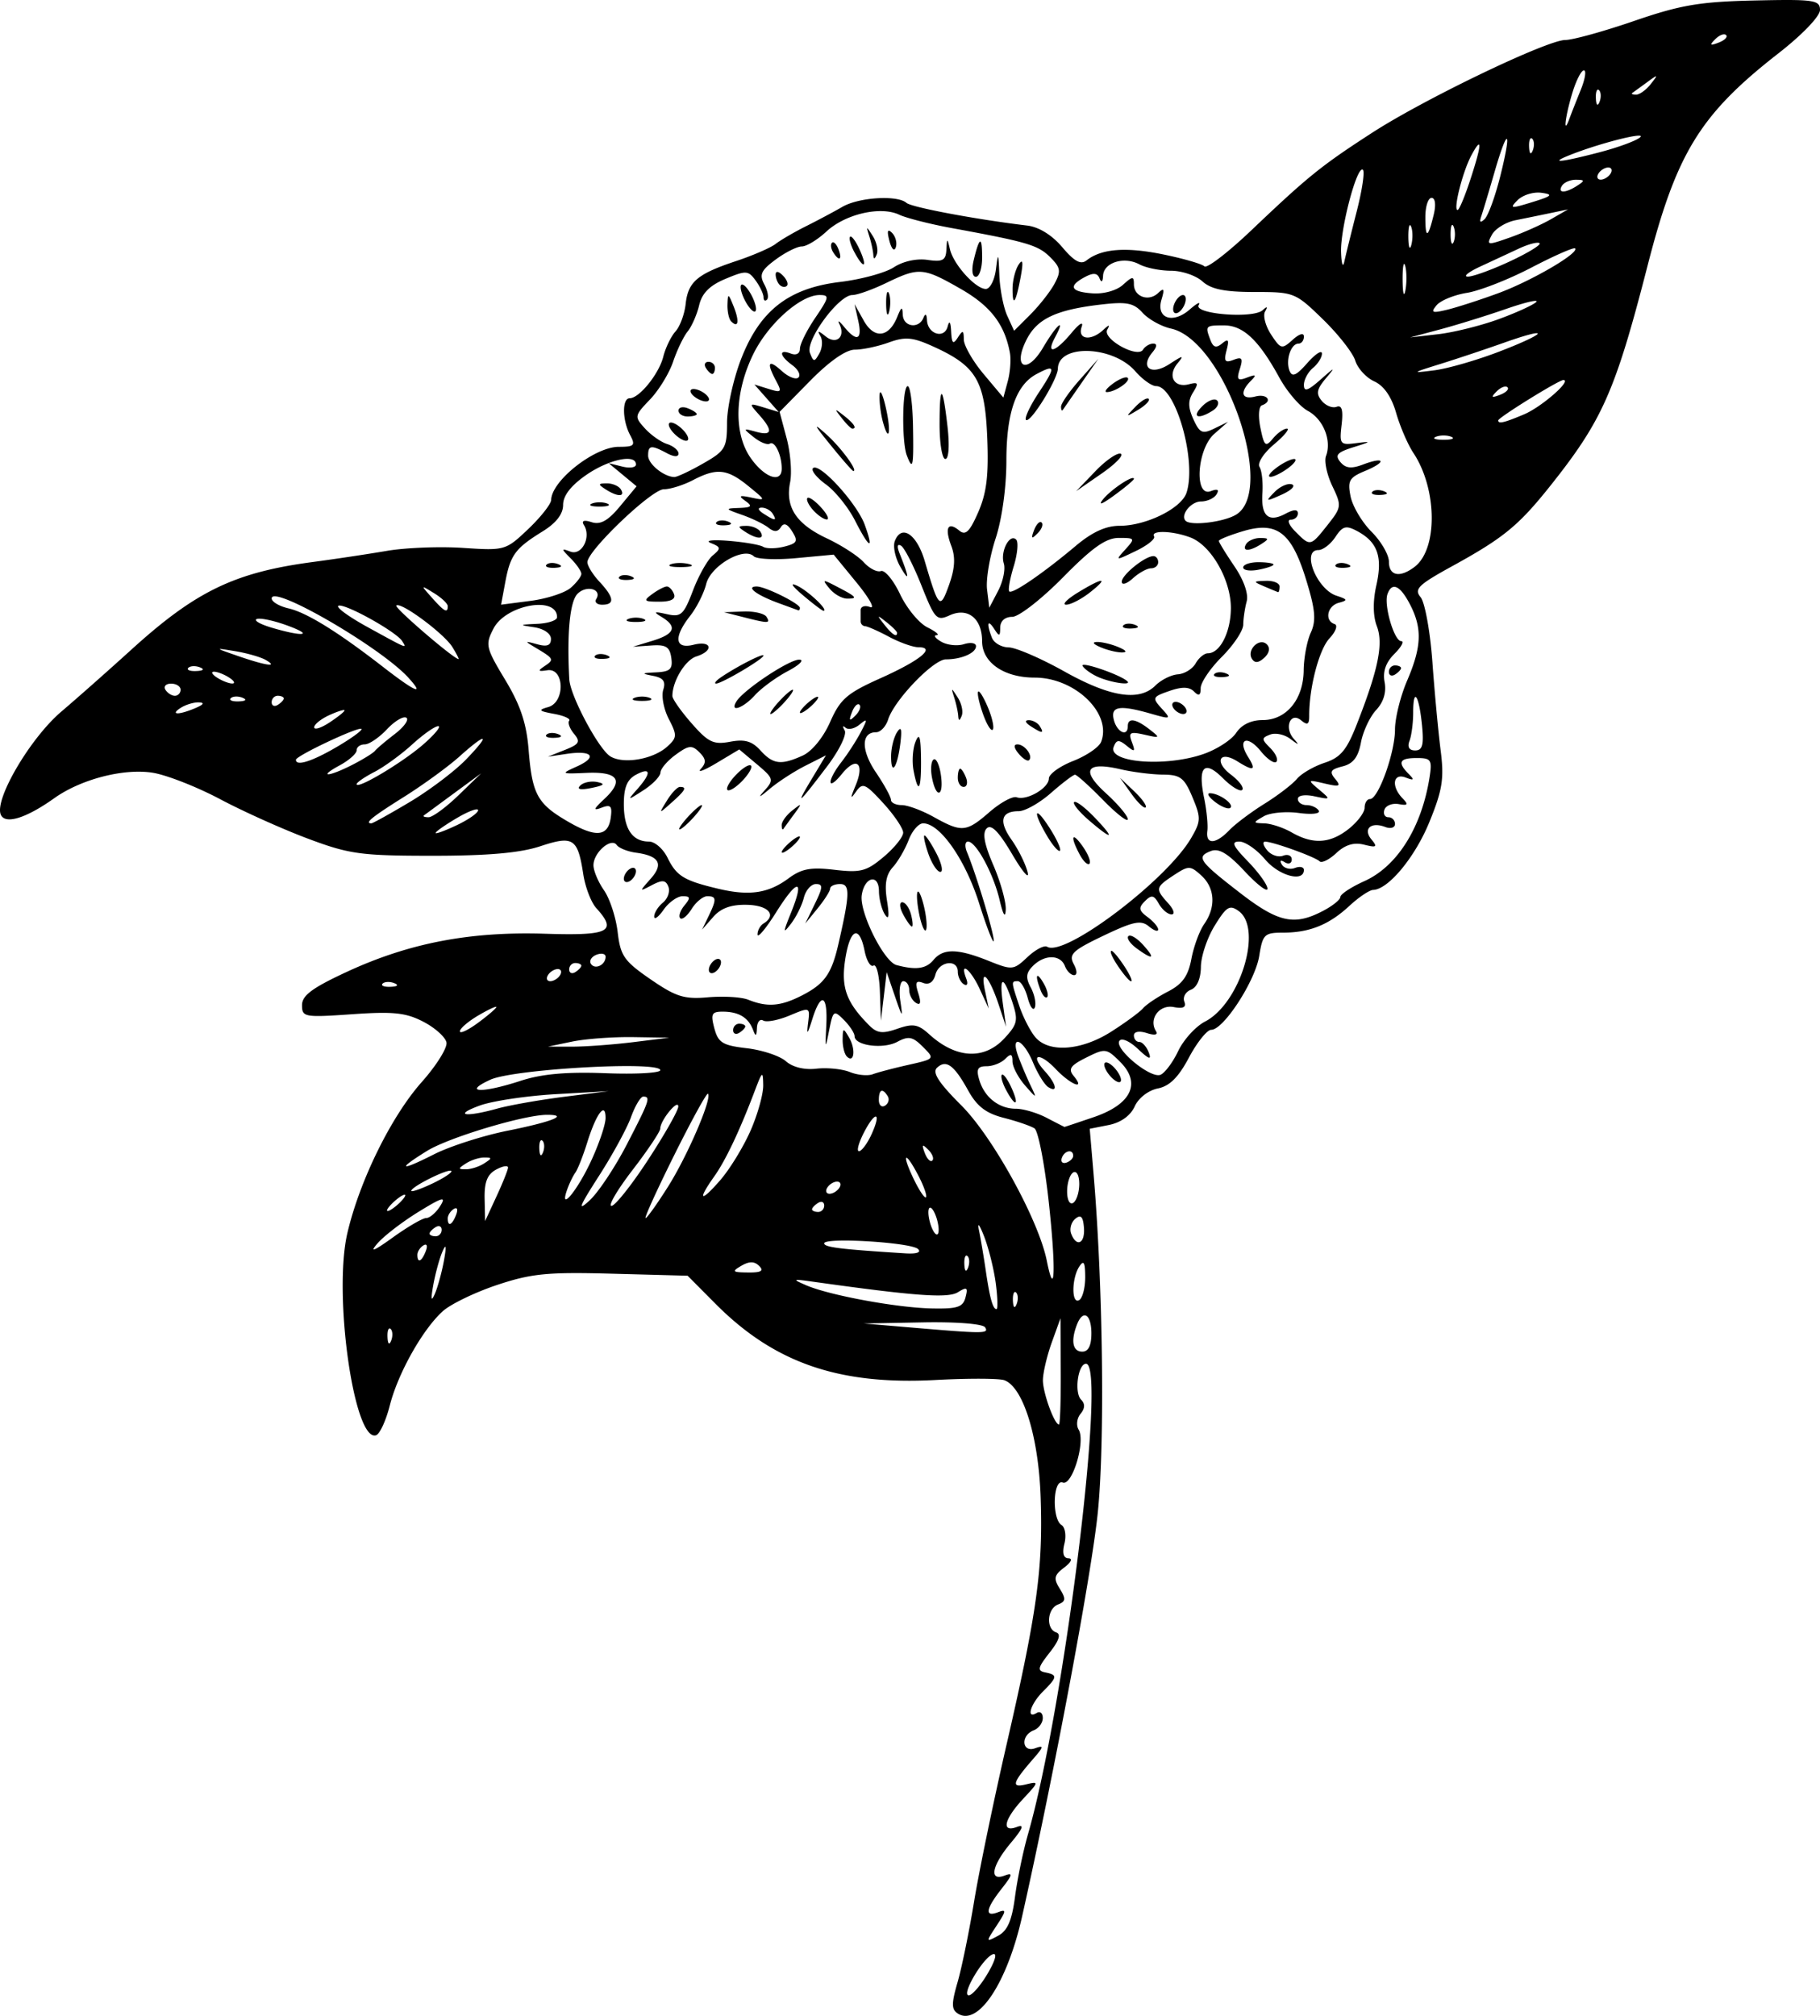 <svg xmlns="http://www.w3.org/2000/svg" viewBox="0 0 451.27 499.8" version="1.0"><path d="M237.56 499.26c-1.66-1.03-1.69-2.4-.13-7.8 1.04-3.6 2.89-12.64 4.11-20.09 1.22-7.46 4.87-25.07 8.11-39.15 7.51-32.68 8.98-43.34 8.38-60.97-.51-14.99-4.29-27.25-8.97-29.04-1.24-.48-8.93-.51-17.08-.07-24 1.3-40.01-4.24-54.59-18.91l-6.9-6.94-18.67-.5c-16.08-.44-20.04-.05-28.6 2.8-5.47 1.83-11.53 4.76-13.47 6.53-5.01 4.56-11.081 15.38-13.106 23.36-.95 3.74-2.479 7.06-3.398 7.36-5.451 1.82-10.664-34.94-7.111-50.14 3.041-13.01 10.893-28.95 18.445-37.44 3.61-4.07 6.37-8.47 6.12-9.79-.24-1.32-2.81-3.63-5.71-5.14-4.34-2.26-7.442-2.59-17.683-1.87-11.838.82-12.421.72-12.421-2.25 0-2.41 2.548-4.3 11.243-8.32 15.361-7.09 30.371-9.97 48.941-9.39 16.02.51 18.07-.51 12.77-6.36-1.28-1.42-2.73-5.2-3.22-8.4-1.37-8.92-2.48-9.64-10.69-6.92-4.98 1.65-12.95 2.35-26.67 2.35-17.763 0-20.624-.39-30.869-4.23-6.21-2.32-16.034-6.73-21.83-9.81-5.796-3.07-13.331-6.02-16.743-6.55-7.181-1.13-17.763 1.62-24.354 6.31-7.08 5.04-12.3 6.62-13.298 4.02-1.494-3.9 7.375-18.94 15.003-25.45 4.005-3.41 11.813-10.32 17.352-15.35 15.971-14.51 25.588-19.17 44.887-21.75 5.652-.75 14.001-2.01 18.556-2.79 4.556-.78 13.026-1.11 18.816-.73 10.41.69 10.61.63 16.19-4.67 3.1-2.95 5.67-6.21 5.69-7.23.12-4.79 10.79-13.16 16.77-13.16 3.85 0 4.18-.34 2.81-2.91-1.96-3.66-2.03-9.13-.11-9.13 2.38 0 7.26-6.041 8.33-10.311.55-2.195 1.91-5.008 3.02-6.25 1.12-1.242 2.25-4.291 2.52-6.775.6-5.543 2.86-7.471 12.53-10.684 4.14-1.375 8.55-3.287 9.79-4.248s4.63-2.935 7.53-4.385 6.96-3.615 9.03-4.811c4.11-2.375 13.61-2.957 15.88-.975 1.27 1.104 17.14 4.083 29.94 5.622 2.89.348 6.14 2.354 8.69 5.365 3 3.543 4.59 4.405 6.02 3.272 3.68-2.9 9.7-3.378 18.91-1.5 5.06 1.034 9.71 2.374 10.31 2.977.6.604 5.91-3.478 11.78-9.07 13.95-13.272 17.23-15.911 29.82-24.058 12.99-8.402 43.38-22.996 47.9-22.996 1.82 0 9.5-2.123 17.05-4.718C416.73 1.225 421.47.421 435.09.12c14.71-.327 16.18-.113 16.18 2.35 0 1.562-4.35 6.104-10.27 10.723-19.41 15.131-25.3 24.672-32.48 52.66-8.02 31.214-11.2 38.388-24.24 54.748-7.79 9.75-11.51 12.8-24.28 19.81-8.35 4.59-9.43 5.65-7.76 7.65 1.06 1.28 2.37 8.49 2.92 16.02.54 7.54 1.47 17.43 2.05 21.98.89 6.96.45 9.79-2.76 17.66-3.57 8.79-10.21 16.81-13.99 16.92-.91.03-3.54 1.79-5.85 3.93-5.09 4.72-9.9 6.66-16.48 6.66-4.61 0-5.05.43-5.9 5.76-1 6.24-8.85 18.33-11.9 18.33-1.03 0-3.51 3.09-5.52 6.86-2.61 4.92-4.8 7.1-7.73 7.68-2.35.48-4.79 2.36-5.74 4.47-1.05 2.29-3.42 3.99-6.4 4.59l-4.74.94.96 11.29c2.33 27.58 2.81 66.46 1.04 83.86-1.56 15.33-10.8 64.65-18.78 100.19-3.67 16.34-10.81 27.18-15.86 24.06zm7.33-9.96c1.9-3.22 2.42-5.15 1.3-4.78-2.45.82-7.95 10.18-5.98 10.18.82 0 2.93-2.43 4.68-5.4zm6.78-19.01c.57-4.38 2.02-11.35 3.21-15.49 9.04-31.43 19.57-116.68 14.4-116.68-1.99 0-2.97 7.15-1.22 8.9 1.02 1.02.97 2.17-.14 3.51-.91 1.1-1.12 2.86-.47 3.92 1.77 2.86-1.58 14.02-3.94 13.12-2.43-.94-2.72 9.03-.31 10.53.9.55 1.22 2.62.73 4.6-.6 2.37-.25 3.62 1 3.65 1.1.03.65 1.01-1.06 2.29-2.52 1.91-2.69 2.71-1.09 5.26 1.55 2.49 1.48 3.16-.42 3.89-2.73 1.05-3.07 6.07-.46 6.94 1.23.41.69 2.04-1.65 5.01-2.94 3.73-3.11 4.49-1.08 4.9 3.1.63 3.03 1.15-.61 4.78-3.09 3.1-4.19 6.93-1.5 5.27.83-.51 1.5.06 1.5 1.26s-1.01 2.57-2.25 3.05c-3.31 1.27-2.94 5.63.37 4.44 2.22-.8 2.14-.38-.53 2.68-5.15 5.91-5.5 7.21-1.73 6.28 3.24-.79 3.21-.63-.75 3.61-4.73 5.08-5.46 8.45-1.5 6.94 1.88-.72 1.45.4-1.51 3.93-4.75 5.66-5.51 9.65-1.54 8.12 2.1-.8 1.96-.19-.76 3.27-3.96 5.03-4.28 7.12-.9 5.83 2.12-.82 2.07-.37-.32 3.28-2.75 4.19-2.74 4.21.36 2.54 2.31-1.23 3.41-3.78 4.17-9.63zm11.34-130.28l-.06-13.18-2.17 6.02c-1.19 3.32-2.18 7.52-2.19 9.34-.02 3.1 2.84 10.99 3.98 10.99.28 0 .48-5.93.44-13.17zm7.6-9.41c0-4.83-2.1-6.07-3.6-2.14-1.55 4.04-1.02 6.65 1.34 6.65 1.51 0 2.26-1.5 2.26-4.51zm-173.74-1.1c-.5-.5-.856.39-.79 1.97.072 1.76.429 2.11.909.91.435-1.08.382-2.38-.119-2.88zm147.39-.41c-.54-.87-7.11-1.39-15.52-1.23l-14.59.27 11.29.96c18.65 1.59 19.8 1.59 18.82 0zm-4.86-7.44c.65-2.46.36-2.66-1.88-1.27-2.47 1.55-10.65.95-36.17-2.64-4.85-.68-4.97-.61-1.5.9 5.67 2.47 22.35 5.56 31.06 5.76 6.47.14 7.86-.3 8.49-2.75zm7.5-3.48c-.46-3.51-1.77-8.76-2.9-11.66-1.16-2.96-1.71-3.62-1.27-1.51.43 2.07 1.17 6.48 1.66 9.79 1.02 7.03 1.78 9.78 2.69 9.78.36 0 .28-2.88-.18-6.4zm5.05 2.29c-.5-.5-.86.39-.8 1.98.08 1.75.43 2.11.91.91.44-1.09.39-2.39-.11-2.89zm-141.87-7.93c.65-3.62.54-4.33-.36-2.26-.73 1.66-1.75 5.38-2.28 8.28-.65 3.62-.54 4.33.37 2.26.72-1.66 1.74-5.38 2.27-8.28zm159 4.05c-.02-3.66-.37-4.26-1.48-2.55-1.93 2.99-1.93 9.48 0 8.29.83-.52 1.49-3.1 1.48-5.74zm-9.01-18.31c-1.03-9.57-2.64-17.9-3.57-18.51-.94-.61-4.36-1.78-7.61-2.61-4.42-1.13-6.64-2.84-8.83-6.78-3.5-6.33-5.46-7.76-7.73-5.64-1.24 1.16.41 3.71 6.07 9.37 7.8 7.81 19.14 28.42 21.15 38.46s2.3 2.15.52-14.29zm-71.82 15.61c-1.19-1.19-2.45-1.21-4.44-.05-2.44 1.42-2.23 1.62 1.66 1.66 3.24.04 3.99-.4 2.78-1.61zm51.65-2.45c-.5-.5-.86.39-.79 1.98.07 1.75.43 2.11.91.91.43-1.09.38-2.39-.12-2.89zm-134.33-1.24c.52-1.34.26-1.94-.59-1.41-.82.5-1.49 1.55-1.49 2.33 0 2.17 1.08 1.69 2.08-.92zm.11-8.2c.88 0 2.45-1.35 3.48-3 1.54-2.46.56-2.2-5.4 1.47-3.998 2.46-8.575 5.98-10.168 7.82-2.049 2.37-.938 1.94 3.797-1.47 3.681-2.65 7.411-4.82 8.291-4.82zm121.94 7.68c-1.74-1.65-23.26-2.95-23.26-1.41 0 .98 4.01 1.47 20.25 2.49 2.68.16 3.88-.26 3.01-1.08zm41.14-5.34c-.22-2.72-.78-3.28-2.15-2.15-1.01.85-1.47 2.5-1.02 3.68 1.34 3.5 3.5 2.45 3.17-1.53zm-159.25.58c0-.87-.67-1.17-1.5-.66s-1.51 1.23-1.51 1.59c0 .37.68.67 1.51.67s1.5-.72 1.5-1.6zm122.71-2.92c-.57-1.78-1.37-2.9-1.78-2.49-.42.42-.29 2.21.27 4 .57 1.78 1.37 2.9 1.78 2.48.42-.41.29-2.21-.27-3.99zm-119.12-.83c.51-1.34.26-1.94-.59-1.42-.82.51-1.49 1.56-1.49 2.34 0 2.16 1.08 1.69 2.08-.92zm12.86-11.64c.06-.65-1.24-.46-2.9.43-2.22 1.18-2.98 3.08-2.9 7.2l.12 5.59 2.78-6.02c1.54-3.31 2.84-6.55 2.9-7.2zm39.75 4.57c4.83-7.69 10.91-21.86 9.83-22.92-.29-.29-4.04 6.53-8.33 15.15s-7.5 15.67-7.13 15.67c.36 0 2.9-3.56 5.63-7.9zm-65.23 2.26c0-.41-1.016.09-2.258 1.12s-2.258 2.22-2.258 2.63 1.016-.09 2.258-1.12 2.258-2.21 2.258-2.63zm54.94-12.6c5.62-10.86 5.97-11.87 4.08-11.87-.66 0-2.03 2.29-3.04 5.08-1.01 2.8-4.61 9.4-8.01 14.68-4.88 7.6-5.35 8.84-2.24 5.96 2.16-2 6.3-8.23 9.21-13.85zm48.94 15.14c0-.88-.67-1.18-1.5-.66-.83.51-1.51 1.23-1.51 1.59 0 .37.68.66 1.51.66s1.5-.71 1.5-1.59zm-43.63-11.4c4.13-6.31 7.48-12.24 7.45-13.17-.05-1.94-4.47 3.48-4.47 5.49 0 .73-3.08 5.34-6.86 10.25-3.77 4.91-6.13 8.92-5.24 8.92s5-5.17 9.12-11.49zm106.87 6.04c0-2.12-.66-3.36-1.51-2.83-.83.51-1.5 2.62-1.5 4.69 0 2.13.65 3.36 1.5 2.84.83-.52 1.51-2.63 1.51-4.7zm-121.06-5.65c1.98-4.25 3.6-9.04 3.61-10.66.02-4.22-2.29-1.19-4.52 5.95-1.03 3.31-2.36 6.7-2.96 7.53-.59.83-1.51 2.72-2.04 4.22-2.07 5.78 2.44.42 5.91-7.04zm39.55-7.54c1.77-4.03 3.19-9.12 3.15-11.29-.06-3.63-.22-3.53-2.06 1.32-3.78 9.98-7.26 17.33-10.09 21.31-4.26 6.01-3.41 6.56 1.47.95 2.37-2.72 5.75-8.25 7.53-12.29zm41.68 11.25c-3.31-6.39-4.38-5.9-1.28.6 1.38 2.88 2.77 4.98 3.1 4.65.32-.32-.49-2.69-1.82-5.25zm-115.88-1.27c-.69-.69-9.9 3.88-9.9 4.91 0 .38 2.36-.44 5.25-1.81 2.88-1.38 4.98-2.78 4.65-3.1zm96.24 4.14c.51-.83.25-1.5-.58-1.5s-1.92.67-2.43 1.5c-.52.83-.26 1.51.57 1.51s1.93-.68 2.44-1.51zm-82.29-14.12c11.1-2.23 15.36-3.94 9.79-3.94-5.68 0-24.35 5.61-29.74 8.94-7.608 4.7-6.724 5.13 1.74.84 3.93-1.99 12.13-4.62 18.21-5.84zm-5.79 8.1c2.01-1.3 2.01-1.46 0-1.46-1.24 0-3.27.66-4.51 1.46-2.01 1.3-2.01 1.46 0 1.46 1.24 0 3.27-.66 4.51-1.46zm110.09-3.41c-1.48-1.48-1.65-1.31-.84.84.57 1.49 1.41 2.32 1.87 1.86.47-.47 0-1.68-1.03-2.7zm35.95 1.53c0-1.76-2.19-1.33-2.82.56-.31.93.2 1.44 1.13 1.13s1.69-1.07 1.69-1.69zm-131.58-3.73c-.5-.5-.85.38-.79 1.97.07 1.76.43 2.11.91.91.44-1.09.38-2.38-.12-2.88zm81.51-1.44c2.64-5.7 1.1-6.23-1.8-.62-1.32 2.56-1.88 4.65-1.24 4.65.64-.01 2.01-1.82 3.04-4.03zm55.18-4.42c9.31-3.17 11.83-8.41 6.56-13.68-3.4-3.4-3.71-3.44-8.42-1.09-3.94 1.96-4.54 2.85-3.13 4.55 3.06 3.69-.71 2.23-4.46-1.72-4.05-4.26-6.56-3.74-2.68.56 2.84 3.13 3.34 5.48.85 3.94-.92-.57-2.62-3.32-3.79-6.12-2.5-5.99-5.8-7.12-3.55-1.22.81 2.13 2.18 5.35 3.06 7.16 1.49 3.08 1.4 3.07-1.51-.27-1.7-1.96-3.09-4.63-3.09-5.95 0-1.86-.41-1.99-1.81-.59-.99 1-3.07 1.81-4.62 1.81-2.21 0-2.6.73-1.8 3.39 1.28 4.32 4.88 7.15 9.09 7.15 1.82 0 5.25 1.01 7.62 2.25s4.36 2.25 4.42 2.26c.06 0 3.33-1.09 7.26-2.43zm-21.74-6.73c-.92-1.72-1.4-3.42-1.05-3.77.35-.34 1.4 1.07 2.35 3.14 2.07 4.56 1.06 5.05-1.3.63zm25.66-3.63c-1.06-1.28-1.59-2.67-1.18-3.08.42-.42 1.63.29 2.69 1.57 1.06 1.29 1.6 2.67 1.18 3.09-.41.41-1.62-.3-2.69-1.58zm-151.85 8.25c3.01-.84 10.46-2.15 16.56-2.93l11.09-1.4-13.18.75c-7.24.42-15.71 1.69-18.82 2.83-6.62 2.43-3.59 2.95 4.35.75zm96.84-3.08c-1.29-2.09-2.2-1.7-2.2.94 0 1.29.69 1.92 1.53 1.4.85-.52 1.14-1.57.67-2.34zm-91-3.82c5.22-1.7 11.35-2.25 20.99-1.88 7.49.29 13.61-.05 13.61-.75 0-2.33-36.39-.28-42.15 2.37-7.02 3.23-2.05 3.4 7.55.26zm96.13-3.95c6.57-1.48 6.57-1.49 3.57-4.49-2.52-2.52-3.54-2.71-6.34-1.21-3.5 1.87-10.58.93-10.58-1.41 0-.75-1.18-2.56-2.63-4.01-2.51-2.52-2.69-2.4-3.67 2.53-.96 4.86-1 4.78-.71-1.23.38-7.61-1.33-8.34-3.47-1.51-1.22 3.88-1.43 4.07-1.04.93.49-3.94.48-3.95-4.6-1.83-2.8 1.17-5.74 1.73-6.53 1.24s-1.49.33-1.56 1.83c-.09 2.12-.31 2.23-.97.47-1.16-3.04-3.52-4.47-7.43-4.5-2.82-.02-3.11.54-2.16 4.12.96 3.58 2.04 4.25 8.06 4.95 3.82.45 8.18 1.9 9.68 3.22 1.68 1.48 4.58 2.19 7.55 1.85 2.65-.31 6.37.06 8.28.82 1.9.77 4.48 1.02 5.72.55 1.24-.46 5.21-1.51 8.83-2.32zm-15.26-2.07c-.61-.61-1.08-2.51-1.05-4.24.04-2.89.16-2.93 1.61-.44 1.68 2.89 1.25 6.49-.56 4.68zm-28.2-6.53c0-.88.68-1.6 1.51-1.6.82 0 1.5.3 1.5.67 0 .36-.68 1.08-1.5 1.59-.83.51-1.51.21-1.51-.66zm110.35 5.18c1.35-2.83 4.35-6.12 6.67-7.32 8.7-4.5 14.35-22.99 8.36-27.37-2.26-1.65-3.04-1.17-5.98 3.6-1.86 3.02-3.4 7.62-3.42 10.22-.03 2.93-.98 5.09-2.47 5.66-1.32.51-2.06 1.83-1.64 2.94.54 1.41-.25 1.82-2.64 1.36-3.55-.68-6.25 2.96-4.41 5.94.59.96-.25 1.15-2.25.51-1.9-.6-3.2-.36-3.2.59 0 .89.6 1.61 1.34 1.61s1.79 1.17 2.34 2.6c.75 1.95.08 1.73-2.69-.87-2.09-1.97-4.08-2.82-4.6-1.98-1.23 1.99 7.69 9.36 10.18 8.4 1.08-.42 3.07-3.07 4.41-5.89zm-43.08-3.16c3.25-3.51 3.45-4.45 1.94-9.04-2.23-6.74-3.29-6.5-2.32.53l.78 5.65-1.84-5.53c-2.36-7.06-4.64-9.42-3.4-3.51l.95 4.52-2.26-4.89c-2.25-4.87-5.04-7.02-3.33-2.56.51 1.34.26 1.94-.6 1.42-.81-.51-1.48-1.9-1.48-3.09 0-3.24-4.69-2.62-5.56.73-.49 1.85-1.59 2.59-3.05 2.03-1.79-.68-2.05-.14-1.19 2.56.74 2.34.56 3.1-.58 2.39-.92-.56-1.67-2-1.67-3.2 0-1.19-.66-2.17-1.47-2.17-.8 0-1.14 2.21-.73 4.9.65 4.39.52 4.28-1.33-1.13l-2.06-6.02-.71 6.02-.72 6.02-.25-7.24c-.14-3.98-.85-6.87-1.58-6.42s-1.73-1.21-2.22-3.68c-1.32-6.59-3.65-5.48-4.82 2.29-1.03 6.89.33 10.57 6.02 16.26 1.92 1.92 3.28 2.07 6.97.78 3.87-1.34 5.1-1.12 7.88 1.4 6.64 6.03 13.6 6.4 18.63.98zm-92.11.96l9.03-1.12-9.03-.14c-4.97-.07-11.74.43-15.06 1.11l-6.02 1.25 6.02.01c3.32 0 10.09-.5 15.06-1.11zm118.59-2.61c3.5-2.23 7.05-4.83 7.88-5.79.82-.96 3.62-2.83 6.22-4.17 3.55-1.84 4.97-3.83 5.77-8.06.58-3.09 2.01-7 3.19-8.67 2.95-4.23 2.66-8.96-.75-12.05-2.72-2.46-3.12-2.46-6.78-.06-4.58 3.01-4.66 3.38-1.4 6.98 1.37 1.51 1.74 2.75.83 2.75-.92 0-2.33-1.18-3.15-2.63-1.23-2.18-1.83-2.29-3.46-.65-1.64 1.63-1.52 2.32.65 3.93 1.45 1.07 2.64 2.46 2.64 3.09s-1.05.28-2.33-.79c-1.94-1.6-3.82-1.21-11.22 2.32-7.68 3.67-8.68 4.62-7.4 7.02.88 1.64.91 2.77.09 2.77-.77 0-1.79-1.02-2.27-2.26-1.11-2.88-5.05-2.9-7.91-.04-1.74 1.74-1.86 2.92-.55 5.36.92 1.72 1.37 3.94 1.01 4.93-.37.98-1.16-.07-1.77-2.35-.6-2.27-1.7-4.14-2.44-4.14-1.69 0-1.69.03.37 6.18.95 2.81 2.75 6.3 4 7.75 3.37 3.89 11.4 3.28 18.78-1.42zM258 245.47c-1.46-3.78-1.03-4.76.75-1.71.88 1.51 1.28 3.07.89 3.46-.39.38-1.13-.4-1.64-1.75zm20.55-4.08c-2.25-2.92-3.67-5.64-2.93-5.64.36 0 1.77 1.69 3.13 3.76 2.54 3.87 2.4 5.23-.2 1.88zm3.26-6.27c-1.6-1.18-2.52-2.54-2.03-3.02.49-.49 2.11.47 3.62 2.13 3.2 3.54 2.54 3.9-1.59.89zm-158.75 14.56c0-.3-2.03.65-4.51 2.11-2.49 1.47-4.52 3.22-4.52 3.9 0 .67 2.03-.28 4.52-2.12 2.48-1.83 4.51-3.58 4.51-3.89zm75.73-2.85c5.6-2.86 7.37-5.32 9.05-12.59 2.9-12.58 2.98-15.06.45-15.06-1.33 0-2.44.51-2.45 1.13-.02.62-1.42 2.83-3.11 4.9l-3.06 3.76 2.38-4.89c2.01-4.11 2.05-4.9.26-4.9-1.18 0-2.52 1.53-2.99 3.39-.47 1.87-1.89 4.74-3.16 6.4-2.07 2.69-2.07 2.38.02-2.8 3.39-8.43 1.56-8.42-3.73.01-2.53 4.02-4.6 6.5-4.62 5.51-.01-.98.65-2.21 1.48-2.72 3.38-2.09 1.23-4.52-4.11-4.64-3.9-.09-6.44.82-8.36 3.01l-2.76 3.14 1.59-3.29c2.05-4.24 2.01-4.99-.3-4.99-1.05 0-2.79 1.42-3.87 3.15-1.09 1.74-2.36 2.77-2.84 2.3-.47-.48 0-1.9 1.05-3.16 1.56-1.89 1.48-2.29-.46-2.29-1.29 0-3.41 1.5-4.7 3.34s-2.34 2.6-2.34 1.69.97-2.46 2.17-3.45c1.19-.99 1.8-2.76 1.35-3.93-.64-1.67-1.5-1.76-4.05-.42-3.22 1.69-3.22 1.68-.34-1.57 3.27-3.67 2.13-5.67-3.65-6.45-2.07-.28-4.22-1.14-4.78-1.91-1.38-1.93-5.76 1.88-5.76 5.02 0 1.37 1.18 4.16 2.61 6.21s2.96 6.71 3.39 10.36c.69 5.9 1.59 7.19 8.15 11.71 6.33 4.35 8.36 4.99 14.31 4.46 3.81-.33 8.28-.06 9.93.61 4.7 1.89 8.03 1.63 13.25-1.04zm-23.03-6.39c0-.83.68-1.92 1.5-2.44.83-.51 1.51-.25 1.51.58s-.68 1.92-1.51 2.44c-.82.51-1.5.25-1.5-.58zm-21.08-22.58c0-.83.68-1.93 1.51-2.44.82-.51 1.5-.25 1.5.58 0 .82-.68 1.92-1.5 2.43-.83.51-1.51.25-1.51-.57zm-56.928 25.89c-1.087-.43-2.386-.38-2.886.12s.389.86 1.976.79c1.754-.07 2.111-.43.91-.91zm41.118-1.98c.51-.83.25-1.51-.57-1.51-.83 0-1.93.68-2.44 1.51s-.25 1.5.58 1.5c.82 0 1.92-.67 2.43-1.5zm5.27-2.35c0-.36-.68-.66-1.5-.66-.83 0-1.51.71-1.51 1.59s.68 1.18 1.51.67c.82-.52 1.5-1.23 1.5-1.6zm6.02-2.21c0-.75-1.01-.98-2.25-.51-1.23.48-1.86 1.48-1.4 2.24.98 1.58 3.65.31 3.65-1.73zm81.3.79c2.41-2.9 5.98-2.85 13.6.2 5.94 2.38 6.23 2.35 9.7-.91 1.97-1.85 4.17-3 4.88-2.56 4.29 2.65 29.54-16.41 35.68-26.91 2.47-4.23 2.5-5.03.35-10.16-2.01-4.82-3-5.58-7.29-5.61-2.74-.02-7.45-.61-10.47-1.31-8.61-2.01-9.99.2-3.7 5.92 2.99 2.72 5.43 5.62 5.43 6.45 0 .82-2.76-1.32-6.14-4.76-3.37-3.45-6.5-6.27-6.95-6.27s-3.13 2.04-5.96 4.52c-2.83 2.49-6.43 4.52-8.01 4.52-4.39 0-5 2.51-1.74 7.12 1.62 2.29 3.4 5.86 3.94 7.93s-1.15.13-3.77-4.31c-3.35-5.69-5.22-7.6-6.35-6.48-1.12 1.13-.64 3.82 1.64 9.11 1.78 4.13 3.16 9.08 3.08 11-.1 2.26-.63 1.45-1.52-2.33-1.54-6.57-5.84-14.51-7.85-14.51-.74 0-.84 1.18-.24 2.63 2.25 5.38 6.75 20.28 6.63 21.97-.07.96-1.71-3.24-3.64-9.34-3.45-10.86-9.7-19.78-13.87-19.78-1.11 0-2.73 1.86-3.59 4.14-.87 2.27-2.63 5.31-3.93 6.74-1.68 1.86-2.09 4.23-1.44 8.28.62 3.89.46 4.97-.53 3.42-.79-1.24-1.45-3.84-1.46-5.77-.03-4.41-3.6-3.57-4.27 1-.62 4.21 5.49 16.49 8.62 17.33 4.82 1.29 7.34.94 9.17-1.27zm-3.57-11.48c-.53-2.64-.68-5.08-.34-5.43.34-.34 1.08 1.51 1.66 4.12.57 2.6.72 5.04.34 5.43-.39.38-1.13-1.47-1.66-4.12zm-3.95.19c-.89-1.66-1-3.01-.23-3.01.76 0 1.73 1.36 2.17 3.01.43 1.66.53 3.01.23 3.01-.31 0-1.29-1.35-2.17-3.01zm6.24-15.05c-.86-2.49-1.28-4.52-.94-4.52.35 0 1.69 2.03 2.98 4.52 1.28 2.48 1.7 4.51.94 4.51-.77 0-2.11-2.03-2.98-4.51zm37.54.22c-2.46-4.59-1.95-5.87.78-1.97 1.33 1.9 2.06 3.8 1.63 4.23s-1.52-.58-2.41-2.26zm-8.11-4.64c-3.67-6.21-3.11-7.82.67-1.92 1.75 2.73 2.89 5.25 2.53 5.6-.35.35-1.79-1.3-3.2-3.68zm10.38-3.87c-2.41-2.08-4.06-4.1-3.66-4.5.41-.4 2.67 1.29 5.05 3.77 5.25 5.48 4.56 5.84-1.39.73zm10.56-6.54l-2.85-3.99 3.52 3.34c1.94 1.84 3.22 3.64 2.85 4-.36.35-1.95-1.15-3.52-3.35zm47.34 29.09c2.45-1.26 4.45-2.85 4.45-3.53 0-.69 2.69-2.46 5.98-3.94 8.15-3.68 14.2-13.34 16.15-25.8.66-4.25.36-4.71-3.17-4.71-4.32 0-4.87 1.07-2.03 3.93 1.51 1.52 1.36 1.7-.75.9-3.13-1.2-3.62 2.21-.75 5.16 1.51 1.56 1.33 1.84-.98 1.43-1.57-.27-3.15.35-3.51 1.38-.36 1.04.08 1.88.97 1.88.9 0 1.64.75 1.64 1.67s-1.08 1.25-2.4.75c-3.55-1.37-5.6.47-3.44 3.08 1.56 1.88 1.28 2.08-1.82 1.3-2.52-.63-4.67.01-6.88 2.07-1.76 1.65-3.63 2.57-4.15 2.06-1.07-1.08-11.5-4.85-13.49-4.88-.72-.01-.51.95.48 2.14.99 1.2 2.77 1.8 3.95 1.35s2.15-.04 2.15.93-.78 1.27-1.74.68c-1.05-.65-1.33-.41-.7.6.57.92 2.03 1.29 3.24.82 1.22-.46 2.21-.24 2.21.5 0 3.14-6.21 1.45-9.63-2.63-2.05-2.43-4.92-4.41-6.37-4.41-2.1 0-1.64 1.04 2.16 4.96 2.64 2.73 4.81 5.75 4.81 6.72 0 .96-2.54-.98-5.65-4.31-4.11-4.41-6.39-5.78-8.35-5.03-3.74 1.44-3.04 2.47 7.11 10.32 9.53 7.38 13.46 8.26 20.51 4.61zm-132.37-8.15c3.25-2.4 5.51-2.82 11.4-2.12 6.47.76 7.92.38 12.18-3.2 2.66-2.24 4.84-4.94 4.84-6.01 0-1.06-2.23-4.36-4.95-7.33-4.47-4.88-5.11-5.15-6.75-2.82-1.43 2.03-1.44 1.7-.08-1.58 2.3-5.53.19-7.28-3.41-2.83-3.7 4.56-3.79 1.78-.09-2.98 1.53-1.97 3.67-5.28 4.76-7.35 1.74-3.32 1.7-3.54-.29-1.9-1.25 1.03-2.82 1.37-3.5.75-.68-.61-.76-.3-.19.7.58 1.01-1.39 5.01-4.45 9.03-7.1 9.36-7.97 10.06-3.68 2.93l3.48-5.79-5.1 2.58c-2.81 1.42-6.81 4.02-8.88 5.77-2.61 2.21-2.99 2.32-1.25.37 2.37-2.64 2.27-3.01-1.87-6.49l-4.39-3.69-5.65 3.38c-3.11 1.86-4.85 2.5-3.87 1.43 1.38-1.52 1.3-2.44-.36-4.1-1.85-1.85-2.64-1.77-5.87.59-2.06 1.49-3.76 3.49-3.79 4.43-.03.93-1.91 2.9-4.19 4.37-4.1 2.64-4.11 2.63-1.5-.32 3.5-3.97 3.33-5.49-.38-3.51-2.19 1.18-3.01 3.16-3.01 7.28 0 6.15 2.11 9.29 6.24 9.29 1.45 0 3.51 1.8 4.59 4 2.24 4.55 4.04 5.66 12.51 7.68 7.75 1.85 12.47 1.17 17.5-2.56zm-1.7-6.5c0-.41 1.02-1.59 2.26-2.62 1.25-1.04 2.26-1.54 2.26-1.13 0 .42-1.01 1.6-2.26 2.63-1.24 1.03-2.26 1.54-2.26 1.12zm-23.33-8.65c1.5-1.65 3.06-3.01 3.48-3.01.41 0-.48 1.36-1.98 3.01-1.49 1.66-3.06 3.01-3.47 3.01-.42 0 .47-1.35 1.97-3.01zm23.33 1.94c0-.86 1.19-2.5 2.64-3.63 2.44-1.92 2.47-1.84.43.94-1.22 1.66-2.4 3.29-2.64 3.64-.23.34-.43-.08-.43-.95zm-28.45-6.08c1.14-1.86 2.59-3.38 3.22-3.38 1.82 0 1.37.83-2.08 3.9-3.21 2.86-3.22 2.86-1.14-.52zm14.9-2.92c0-.83 1.36-2.73 3.02-4.23 1.65-1.5 3.01-2.05 3.01-1.22s-1.36 2.73-3.01 4.23c-1.66 1.5-3.02 2.05-3.02 1.22zm124.53 10.28c1.48-1.55 5.41-4.5 8.74-6.57 3.32-2.07 6.93-4.84 8.02-6.15s4.18-3.11 6.87-4c3.95-1.3 5.47-3.11 7.97-9.49 5.35-13.63 6.65-20 5-24.36-.98-2.56-1.02-6.21-.12-10.21 1.58-7.03.28-10.68-4.76-13.38-2.79-1.49-3.6-1.27-5.42 1.47-1.18 1.78-3.08 3.23-4.22 3.23-4.26 0-.39 9.73 4.51 11.32 2.78.91 2.86 1.14.57 1.75-2.86.76-3.6 4.42-1.06 5.27.88.29.32 1.86-1.27 3.57-2.57 2.76-5.05 12.26-5.01 19.23.01 2.11-.44 2.36-1.98 1.09-2.68-2.23-4.31 1.78-1.85 4.56 1.46 1.65 1.31 1.66-.86.02-1.43-1.09-3.69-1.57-5-1.06-2.17.83-2.17 1.13.05 3.35 1.34 1.35 2.01 2.87 1.49 3.4-.53.52-2.27-.67-3.87-2.65-3.36-4.15-5.91-3-3.15 1.41 2.12 3.39 1.44 3.68-2.66 1.11-4.44-2.77-5.8.13-1.55 3.33 2.04 1.55 3.29 3.24 2.77 3.76s-2.68-.79-4.79-2.9c-4.62-4.62-6.27-2.89-4.66 4.89.63 3.05.99 6.73.8 8.18-.44 3.44 2.05 3.36 5.44-.17zm-3.44-6.95c-1.59-1.21-2.22-2.2-1.39-2.22 2.23-.03 6.06 2.65 5.11 3.6-.45.45-2.12-.17-3.72-1.38zm29.88-58.9c.5-.5 1.8-.56 2.88-.12 1.2.48.85.83-.91.91-1.58.06-2.47-.29-1.97-.79zm3.15 65.54c2.18-1.72 3.97-4.09 3.97-5.27 0-1.19.6-2.15 1.34-2.15 2.06 0 6.19-11.48 6.19-17.22 0-2.82 1.35-8.28 3.01-12.14 3.61-8.42 3.78-12.97.71-18.9-2.44-4.71-4.47-5.65-5.58-2.56-.97 2.69 1.66 11.67 3.4 11.67.81 0 .05 1.42-1.69 3.16-2.15 2.15-2.92 4.39-2.42 7.01.47 2.5-.26 4.93-2.1 6.9-1.55 1.67-3.25 5.29-3.77 8.05-.68 3.65-1.93 5.27-4.57 5.93-2.97.75-3.31 1.31-1.83 3.1 1.54 1.84 1.14 2.02-2.59 1.15-4.29-1-4.32-.96-1.39 1.51 2.94 2.48 2.91 2.52-1.13 1.66-2.39-.51-4.14-.24-4.14.65 0 .84.97 1.53 2.17 1.53 1.19 0 2.54.62 3.01 1.36.47.78-1.7 1.03-5 .58-3.22-.43-7.12-.05-8.66.85-2.7 1.57-2.7 1.64.2 1.74 1.65.05 4.7 1.06 6.77 2.25 5.28 3.02 9.49 2.76 14.1-.86zm9.99-38.95c0-.88.68-1.6 1.51-1.6.82 0 1.5.3 1.5.67 0 .36-.68 1.08-1.5 1.59-.83.51-1.51.22-1.51-.66zm-225.83 34.31c0-.65-2.37.22-5.27 1.93s-5.27 3.37-5.27 3.69 2.37-.55 5.27-1.93 5.27-3.04 5.27-3.69zm32.88 1.88c.41-2.94.01-3.39-2.26-2.52-2.18.83-2.03.36.7-2.18 4.91-4.59 3.42-6.79-4.39-6.45-6.44.29-6.5.24-2.43-1.59 5.18-2.34 3.83-4.05-2.47-3.13l-4.72.7 4.2-1.67c3.59-1.42 3.92-2.01 2.26-4.01-1.07-1.29-1.6-2.74-1.19-3.23.41-.48-1.28-1.25-3.76-1.7-3.8-.7-4.03-.96-1.45-1.68 4.26-1.17 4.06-9.79-.22-9.13-2.32.35-2.44.16-.64-1.05 2.4-1.61 2.3-1.82-2.21-4.51-2.87-1.72-2.86-1.76.38-.88 2.42.67 3.38.29 3.38-1.33 0-1.31-1.74-2.52-4.14-2.89-3.85-.58-3.8-.64.76-.85 2.69-.12 4.89-.86 4.89-1.64 0-5.39-12.68-3.13-15.75 2.8-2.08 4.02-1.92 4.73 2.89 12.72 3.78 6.27 5.28 10.75 5.81 17.35.88 10.97 2.15 13.34 9.52 17.66 7.09 4.16 10.16 3.93 10.84-.79zm-7.56-8c.8-.81 2.71-1.2 4.25-.87 2.07.44 1.69.82-1.46 1.46-2.75.56-3.74.35-2.79-.59zm-8.35-12.63c.5-.5 1.79-.55 2.88-.12 1.2.48.85.84-.91.91-1.59.07-2.47-.29-1.97-.79zm109.82 19.2c2.72-2.36 5.75-4.01 6.74-3.67 2.54.89 7.99-2.29 7.99-4.66 0-1.08 2.71-3.04 6.02-4.34 3.32-1.3 6.44-3.44 6.94-4.75 2.71-7.05-6.48-15.92-16.49-15.92-7.62 0-13.03-3.75-13.03-9.03 0-5.63-3.55-8.46-8.04-6.41-3.21 1.46-3.66.99-6.99-7.38-1.95-4.91-4.22-9.36-5.05-9.87-.95-.58-1.08.15-.36 1.95 2.4 6 2.48 7.26.22 3.36-1.3-2.21-1.93-5.13-1.42-6.47 1.64-4.26 5.44-1.75 7.4 4.89 3.5 11.88 3.82 12.2 6.06 5.94 1.45-4.07 1.61-6.83.55-9.62-1.72-4.52-.85-6.16 2-3.79 1.54 1.27 2.58.24 4.7-4.64 2.08-4.81 2.59-9.17 2.2-18.62-.59-14.017-2.74-17.598-13.49-22.445-5.05-2.278-6.83-2.431-10.94-.944-2.7.976-6.48 1.775-8.39 1.775-2.2 0-6.28 2.844-11.07 7.71l-7.59 7.714 1.74 6.52c.96 3.59 1.35 8.51.87 10.93-1.24 6.17 1.49 10.33 9.13 13.92 3.61 1.7 7.71 4.35 9.11 5.9 1.4 1.54 3.32 2.54 4.28 2.2.96-.33 3.1 2.26 4.75 5.75 1.66 3.5 4.71 7.19 6.78 8.21 2.07 1.03 3.08 1.89 2.26 1.93-.83.04-.31.77 1.16 1.62 1.46.85 4 1.13 5.64.61s2.98-.3 2.98.5c0 1.69-3.61 3.27-7.47 3.27-3.09 0-12.78 10.09-14.31 14.89-.55 1.75-1.9 3.18-3 3.18-3.73 0-3.74 4.5-.01 9.99 2.04 3.02 3.71 6.06 3.71 6.78 0 .71 1.2 1.29 2.66 1.29s5.02 1.32 7.91 2.93c7 3.9 8.08 3.81 13.85-1.2zm-14.25-8.54c-.4-2.09-.22-4.11.41-4.5.62-.39 1.43 1.32 1.79 3.8.8 5.45-1.17 6.07-2.2.7zm-4.57-1.75c-.42-2.23-.21-5.45.49-7.16.94-2.32 1.28-1.3 1.35 4.05.1 7.97-.66 9.26-1.84 3.11zm10.97 1.79c0-1.24.26-2.26.59-2.26.32 0 .98 1.02 1.46 2.26.47 1.24.21 2.26-.6 2.26-.8 0-1.45-1.02-1.45-2.26zm-16.54-5.4c.01-2 .67-4.65 1.47-5.89 1.03-1.62 1.26-.83.82 2.79-.76 6.08-2.32 8.2-2.29 3.1zm31.62-.59c-1.19-1.43-1.3-2.29-.3-2.29 1.82 0 3.94 2.85 2.9 3.9-.38.38-1.55-.35-2.6-1.61zm-8.89-9.99c-.93-2.66-1.44-5.09-1.13-5.39.3-.31 1.41 1.52 2.46 4.05 1.05 2.54 1.56 4.97 1.13 5.4s-1.54-1.4-2.46-4.06zm11.87 3.18c-1.35-.88-1.54-1.47-.46-1.48.98-.01 2.21.65 2.72 1.48 1.16 1.87.63 1.87-2.26 0zm-17.95-2.51c-.06-.97-.5-3-.98-4.52-.82-2.62-.78-2.62.86-.06.95 1.48 1.39 3.51.98 4.51-.53 1.32-.77 1.34-.86.07zm-25.62-48.51c-1.65-3.23-4.88-7.24-7.18-8.91-2.31-1.68-3.76-3.5-3.22-4.03 1.53-1.54 10.87 8.67 12.82 13.99 2.39 6.56 1.19 6.04-2.42-1.05zm-10.4-2.58c-1.12-1.27-1.74-2.6-1.37-2.97.36-.36 1.89.7 3.39 2.36 1.51 1.66 2.12 3 1.37 2.96-.75-.03-2.27-1.09-3.39-2.35zm4.39-16.06c-4.29-5.28-4.46-5.73-.99-2.61 3.6 3.25 7.88 9.09 6.59 9.01-.24-.02-2.76-2.89-5.6-6.4zm18.88 2.54c-1.31-3.4-1.13-17.193.22-17.179.62.007 1.21 4.409 1.31 9.789.19 10.25-.03 11.3-1.53 7.39zm8.12-7.66c0-10.303.77-10.059 1.98.63.52 4.63.29 7.91-.55 7.91-.79 0-1.43-3.84-1.43-8.54zm-14.09-.81c-.51-1.9-.87-4.806-.79-6.463.07-1.656.75-.368 1.5 2.863 1.47 6.26.84 9.41-.71 3.6zm-10.19-.82c-1.87-2.38-1.82-2.44.57-.57 2.5 1.97 3.3 3.21 2.06 3.21-.31 0-1.5-1.19-2.63-2.64zm-107.11 95.23c4.87-2.9 11.15-7.64 13.96-10.54 6.27-6.48 5.24-6.91-1.68-.7-2.81 2.51-8.99 7.01-13.76 10-7.888 4.95-9.805 6.51-8.008 6.51.355 0 4.625-2.37 9.488-5.27zm12.1-1.68l5.62-5.44-6.78 4.98c-3.72 2.74-7.05 5.19-7.4 5.44-.34.26.18.46 1.15.46.98 0 4.31-2.44 7.41-5.44zm-8.74-12.6c2.87-2.5 4.54-4.54 3.72-4.54s-3.72 2.04-6.46 4.54c-2.728 2.49-6.944 5.56-9.364 6.81s-4.4 2.61-4.4 3.02c0 1.43 11.324-5.32 16.504-9.83zm-17.558 5.04c2.65-1.36 5.157-2.91 5.571-3.44.414-.54 2.638-2.42 4.943-4.19 2.304-1.77 3.594-3.59 2.854-4.04-.74-.46-2.909.84-4.83 2.89-1.921 2.04-4.39 3.72-5.488 3.72s-1.996.65-1.996 1.45c0 .81-1.863 2.47-4.14 3.71-5.652 3.06-2.923 2.97 3.086-.1zm-3.853-4.44c3.657-2.15 6.4-4.15 6.096-4.45-.669-.67-16.245 6.66-16.245 7.65 0 1.67 3.985.41 10.149-3.2zm81.911-.07c2.45-2.22 2.48-2.8.4-6.83-1.26-2.43-1.88-5.68-1.39-7.24.67-2.1.03-2.98-2.55-3.48-2.97-.57-2.86-.69.79-.86 3.49-.17 4.16-.81 3.76-3.6-.39-2.74-1.34-3.32-4.99-3.06l-4.52.31 4.89-1.49c5.48-1.67 6.18-3.49 2.26-5.87-2.18-1.32-1.96-1.44 1.26-.72 3.51.79 4.16.2 6.48-5.88 1.42-3.72 3.63-7.63 4.91-8.69 2.07-1.72 2.02-2.05-.46-3.05-1.58-.64.3-.88 4.34-.56 3.92.31 7.78.98 8.59 1.47.81.5 3.16.49 5.22-.03 3.23-.81 3.51-1.34 2-3.75-1.19-1.92-2.09-2.26-2.82-1.08-.75 1.22-1.65 1.26-3.06.14-1.1-.87-4.03-2.3-6.51-3.17-4.32-1.52-4.36-1.6-.75-1.73 3.09-.12 3.36-.43 1.5-1.76-1.78-1.27-1.46-1.44 1.51-.81 3.67.78 3.66.72-.76-2.87-5.24-4.27-7.81-4.54-13.75-1.44-2.37 1.23-5.61 2.25-7.21 2.25-3.01.01-18.93 15.21-18.93 18.08 0 .9 1.35 3.09 3.01 4.86 3.62 3.89 3.83 5.68.66 5.68-1.29 0-1.96-.63-1.48-1.4 1.52-2.46-2.39-3.56-4.64-1.31-1.9 1.9-2.66 9.81-2.04 21.21.23 4.11 7.29 17.35 10.19 19.11 3.27 1.99 10.61.72 14.09-2.43zm-8.12-12.09c1.03-.42 2.72-.42 3.76 0 1.03.42.19.76-1.88.76s-2.92-.34-1.88-.76zm-9.76-10.45c.5-.5 1.8-.55 2.89-.12 1.2.48.84.84-.91.91-1.59.07-2.48-.29-1.98-.79zm8.25-9.12c1.03-.42 2.73-.42 3.76 0 1.04.42.19.76-1.88.76s-2.92-.34-1.88-.76zm5.91-6.16c1.41-1.03 3.04-1.88 3.63-1.88.58 0 1.38.85 1.77 1.88.48 1.24-.76 1.89-3.63 1.89-3.85 0-4.05-.22-1.77-1.89zm-8.14-4.29c.5-.5 1.8-.56 2.89-.12 1.2.48.84.84-.91.91-1.59.06-2.48-.29-1.98-.79zm12.74-3.09c1.02-.41 3.05-.44 4.52-.06 1.46.38.63.72-1.86.75-2.48.03-3.68-.28-2.66-.69zm18.47-8.05c-1.94-1.26-1.91-1.46.29-1.48 1.4-.01 2.96.65 3.48 1.48 1.17 1.91-.82 1.91-3.77 0zm-7.12-2.41c.5-.5 1.8-.56 2.89-.12 1.2.48.84.84-.91.91-1.59.06-2.48-.29-1.98-.79zm21.4 57.86c2.27-1.04 5.08-4.48 6.77-8.32 2.52-5.69 4.16-7.11 12.58-10.88 9.8-4.4 13.74-7.64 9.29-7.64-1.33 0-4.59-1.16-7.24-2.57-2.65-1.42-5.32-2.6-5.94-2.64a1.21 1.21 0 01-1.13-1.19v-2.8c0-.91 1.05-1.26 2.35-.76 1.29.49-.22-2.23-3.35-6.05l-5.69-6.95-9.23.86c-5.08.48-9.84.27-10.58-.45-2.47-2.41-10.66 2.35-11.79 6.84-.57 2.3-2.36 5.85-3.96 7.89-4.2 5.34-3.84 8.38.84 7.2 4.51-1.13 5.11 1.49.67 2.9-2.76.88-5.94 6.13-5.94 9.81 0 .74 2.15 3.8 4.78 6.79 4.13 4.71 5.42 5.32 9.54 4.55 3.61-.68 5.41-.16 7.5 2.14 3.16 3.49 5.12 3.73 10.53 1.27zm-6-13.29c1.5-1.66 3.07-3.01 3.48-3.01s-.47 1.35-1.97 3.01c-1.5 1.65-3.07 3.01-3.48 3.01s.47-1.36 1.97-3.01zm5.27 2.63c0-.42 1.02-1.6 2.26-2.63s2.26-1.54 2.26-1.12c0 .41-1.02 1.59-2.26 2.62s-2.26 1.54-2.26 1.13zm-15.75-2.73c1.79-2.9 13.14-10.44 15.6-10.37 1.33.03.04 1.32-2.86 2.85s-6.56 4.21-8.14 5.96c-2.95 3.26-6.36 4.42-4.6 1.56zm-3.82-6c3.92-2.67 10.54-6.05 10.54-5.38 0 .83-10.39 6.97-11.76 6.94-.57-.01-.02-.72 1.22-1.56zm5.27-14.98l-4.52-1.15 4.81-.18c2.64-.1 5.22.5 5.73 1.33 1.03 1.67.53 1.67-6.02 0zm8.76-3.5c-5.33-1.97-7.97-4.03-5.17-4.03 2.13 0 10.71 4.26 10.71 5.31 0 .39-.17.66-.37.6-.21-.06-2.53-.91-5.17-1.88zm6.29-1.86c-2.8-2.38-3.33-3.26-1.38-2.33 2.8 1.34 7.88 6.2 6.46 6.18-.31-.01-2.59-1.74-5.08-3.85zm6.59-1.66c-1.89-2.29-1.75-2.34 1.69-.55 5.05 2.62 5.43 3.05 2.7 3.05-1.28 0-3.26-1.12-4.39-2.5zm92.75 41.02c3.29-1.14 6.93-3.5 8.08-5.24 1.35-2.03 3.7-3.17 6.57-3.17 5.88 0 10.11-5.13 10.17-12.35.03-3.06.82-7.26 1.76-9.32 1.36-2.99 1.14-5.64-1.13-13.04-3.62-11.85-7.25-14.65-15.7-12.11-3.28.98-5.96 2.06-5.96 2.4 0 .35 1.74 3.18 3.86 6.3 2.36 3.49 3.53 6.86 3.03 8.73-.45 1.68-.83 4.26-.84 5.73-.01 1.48-2.39 5.06-5.29 7.96-2.9 2.89-5.27 6.4-5.27 7.78 0 1.83-.45 2.06-1.67.83-1.18-1.18-2.97-1.21-6.1-.12-4.2 1.46-4.3 1.69-1.91 4.33 2.43 2.67 2.33 2.72-2.55 1.33-7.94-2.28-10.19-1.9-9.29 1.55.81 3.08 3.45 4.23 3.45 1.51 0-2.15 1.98-1.86 5.36.78 2.77 2.16 2.71 2.23-1.24 1.33-3.59-.81-4.01-.56-3.1 1.86.9 2.4.71 2.53-1.31.88-1.94-1.57-2.52-1.52-3.21.29-1.5 3.91 12.85 5.05 22.29 1.76zm-7.5-11.42c-.51-.82-.25-1.5.58-1.5s1.92.68 2.43 1.5c.52.83.26 1.51-.57 1.51s-1.93-.68-2.44-1.51zm10.2-8.43c.5-.5 1.8-.56 2.88-.12 1.2.48.85.83-.91.91-1.58.06-2.47-.29-1.97-.79zm9.28-3.76c-1.37-2.23 1.95-5.39 3.73-3.54.85.87.58 2.16-.67 3.3-1.43 1.3-2.36 1.37-3.06.24zm3.11-17.92c-2.88-1.23-2.86-1.3.37-1.4 1.87-.06 3.39.57 3.39 1.4s-.17 1.46-.38 1.4c-.2-.06-1.73-.69-3.38-1.4zm-5.27-4.72c0-.72 1.69-1.3 3.76-1.3s3.76.26 3.76.58-1.69.9-3.76 1.29c-2.07.4-3.76.14-3.76-.57zm.75-5.82c.51-.82 2.08-1.49 3.48-1.48 2.19.02 2.23.23.28 1.48-2.94 1.91-4.94 1.91-3.76 0zm43.59 44.95c-.75-7.55-2.19-9.62-2.19-3.16 0 2.55-.41 5.71-.91 7.02-.59 1.54-.09 2.38 1.4 2.38 1.82 0 2.18-1.36 1.7-6.24zm-267.16-3.68c0-.31-1.694.22-3.764 1.16-2.07.95-3.764 2.3-3.764 3.02 0 .71 1.694.19 3.764-1.17s3.764-2.71 3.764-3.01zm127.68-1.41c-.47-.46-1.31.37-1.87 1.86-.82 2.14-.65 2.32.84.84 1.03-1.02 1.49-2.24 1.03-2.7zm-164.57.79c1.985-.85 2.242-1.32.752-1.37-1.242-.05-3.274.57-4.516 1.37-2.752 1.78-.375 1.78 3.764 0zm21.83-2.34c0-.37-.677-.67-1.505-.67s-1.506.72-1.506 1.6c0 .87.678 1.17 1.506.66s1.505-1.23 1.505-1.59zm-10.256-.19c-1.087-.44-2.386-.38-2.886.12s.389.85 1.976.79c1.754-.07 2.111-.43.91-.91zm-15.338-1.98c0-.83-1.056-1.51-2.347-1.51s-1.929.68-1.417 1.51c.512.82 1.568 1.5 2.347 1.5s1.417-.68 1.417-1.5zm241.72-1.05c1.41-1.4 3.91-2.65 5.56-2.77 1.66-.12 3.64-1.35 4.41-2.72s2.14-2.5 3.04-2.5c2.99 0 5.64-5.18 5.69-11.11.06-7.01-4.86-15.64-10.03-17.6-4.41-1.68-9.94-1.84-9.01-.27.37.62-1.68 2.26-4.54 3.63-5.1 2.45-5.15 2.44-2.6-.38 2.5-2.76 2.44-2.87-1.6-2.87-3.19 0-6.55 2.37-13.85 9.78-5.35 5.43-10.96 9.79-12.59 9.79-1.79 0-2.95 1.03-2.97 2.63-.02 2.26-.23 2.31-1.48.38-1.65-2.55-1.96-1.43-.59 2.14.5 1.31 2.36 2.39 4.14 2.42 1.77.02 7.97 2.69 13.76 5.93 11.44 6.41 18.66 7.53 22.66 3.52zm-13.85-1.95c-1.77-.72-3.66-2.01-4.19-2.87-.83-1.34 9.32 2.12 11.07 3.77 1.11 1.05-3.54.44-6.88-.9zm.23-7.54c-1.9-.82-2.18-1.3-.76-1.3 1.25 0 3.62.59 5.27 1.3 1.9.81 2.18 1.29.76 1.29-1.25 0-3.62-.58-5.27-1.29zm5.67-5.43c.5-.5 1.8-.55 2.89-.12 1.2.48.84.84-.91.91-1.59.07-2.48-.29-1.98-.79zm-11.28-8.13c6.33-3.86 7.85-3.86 2.94.01-2.11 1.65-4.74 3.01-5.85 3-1.11 0 .2-1.35 2.91-3.01zm10.88-2.68c0-1.7 5.76-6.35 7.86-6.35.64 0 1.17.68 1.17 1.51s-.79 1.51-1.76 1.51-3.01 1.12-4.52 2.49c-1.52 1.37-2.75 1.75-2.75.84zm-176.86 23.82c-6.797-7.51-33.922-23.25-33.922-19.68 0 .83 1.863 1.93 4.14 2.46 4.54 1.04 12.242 5.81 23.472 14.52 8.02 6.22 10.44 7.26 6.31 2.7zM56.825 168c-1.242-.81-2.936-1.46-3.764-1.46s-.489.65.753 1.46c1.242.8 2.936 1.46 3.764 1.46s.489-.66-.753-1.46zm-7.245-2.54c-1.087-.43-2.386-.38-2.886.12s.389.86 1.976.79c1.754-.07 2.111-.43.91-.91zm16.279-1.85c-1.242-.71-4.63-1.68-7.528-2.16-5.218-.86-5.21-.84.753 1.22 6.887 2.38 10.089 2.83 6.775.94zm46.307-3.19c-2.09-3.37-12.851-11.33-13.9-10.28-.528.53 13.96 13 15.41 13.27.21.04-.47-1.31-1.51-2.99zm-12.421-1.44c-1.432-2.32-14.095-9.37-15.799-8.81-.837.28 2.372 2.65 7.133 5.27 10.147 5.57 9.847 5.44 8.666 3.54zm-28.541-3.91c-3.271-1.2-6.658-1.92-7.528-1.6s.79 1.29 3.688 2.15c7.886 2.34 10.655 1.94 3.84-.55zm151.23 1.82c0-.31-1.19-1.5-2.63-2.64-2.39-1.87-2.45-1.82-.57.57 1.96 2.51 3.2 3.31 3.2 2.07zm-111.41-6.6c0-.63-1.53-2.08-3.39-3.22-3.37-2.08-3.38-2.07-.52 1.14 3.07 3.45 3.91 3.9 3.91 2.08zm30.49-4.56c1.45-1.26 2.63-2.81 2.63-3.45 0-.65-1.18-2.37-2.63-3.83-2.42-2.43-2.42-2.57-.08-1.69 2.82 1.07 5.21-3.58 3.37-6.55-.69-1.12-.04-1.37 1.92-.74 2.17.69 4.06-.38 7.04-3.98l4.08-4.92-3.46-2.87-3.46-2.86 3.38.84c1.87.46 3.39.23 3.39-.52 0-2.7-6.73-1.28-12.34 2.6-3.8 2.64-5.73 5.13-5.73 7.41s-1.71 4.5-5.1 6.59c-6.76 4.18-7.98 5.84-9.23 12.52l-1.05 5.64 7.31-.95c4.03-.52 8.51-1.98 9.96-3.24zm-5.99-5.74c.5-.5 1.79-.56 2.88-.12 1.2.48.85.83-.91.91-1.59.06-2.47-.29-1.97-.79zm11.26-15.15c1.03-.41 2.72-.41 3.76 0 1.04.42.19.76-1.88.76s-2.92-.34-1.88-.76zm3.38-3.52c-1.94-1.25-1.9-1.46.29-1.48 1.4-.01 2.97.66 3.48 1.48 1.18 1.91-.82 1.91-3.77 0zm98.73 18.38c-.92-2.96 1.45-7.53 3.07-5.91.6.6.32 3.59-.62 6.65-.94 3.07-1.43 5.85-1.09 6.19.74.75 8.43-4.52 16.49-11.3 4.07-3.42 7.46-4.97 10.86-4.97 6.58 0 15.31-4.31 16.59-8.18 2.59-7.88-2.69-26.451-7.53-26.451-1.08 0-3.4-1.656-5.16-3.68-5.52-6.351-19.07-6.829-19.2-.677-.07 2.755-6.89 13.748-7.91 12.728-.43-.43 1.02-3.51 3.22-6.835 4.21-6.355 4.11-7.042-.64-4.502-5.05 2.704-7.44 9.597-7.44 21.477 0 6.6-1.09 14.44-2.67 19.27-1.47 4.48-2.43 10.17-2.12 12.66l.55 4.51 2.2-4.2c1.21-2.31 1.84-5.36 1.4-6.78zm7.51-8.28c.57-1.48 1.41-2.32 1.87-1.86.47.47 0 1.68-1.03 2.7-1.48 1.48-1.65 1.31-.84-.84zm17.1-7.63c2-2.47 7.65-6.2 7.65-5.06 0 .29-2.2 2.13-4.9 4.1-3.02 2.22-4.08 2.58-2.75.96zm-1.93-6.94c2.6-2.71 5.44-4.67 6.3-4.36.87.3-1.26 2.52-4.73 4.92l-6.3 4.36 4.73-4.92zm9.92-15.97c1.43-1.492 2.92-2.389 3.32-1.993.39.396-.78 1.613-2.6 2.713-3.17 1.9-3.21 1.87-.72-.72zm-18.41-.06c0-.79 2.08-3.786 4.63-6.653l4.62-5.213-4.19 6.022c-2.3 3.313-4.38 6.304-4.62 6.654-.24.34-.44-.02-.44-.81zm12.88-5.721c1.61-1.174 3.24-1.815 3.64-1.423.82.828-3.06 3.502-5.14 3.536-.78.012-.1-.938 1.5-2.113zm74.81 45.421c5.77-4.43 5.59-19.34-.33-28.23-1.37-2.07-3.3-6.53-4.27-9.91-1.15-4.018-3.03-6.732-5.41-7.817-2.01-.914-4.13-3.227-4.72-5.141-.59-1.913-4.2-6.528-8.03-10.254-6.84-6.651-7.15-6.775-16.97-6.775-7.4 0-10.75-.683-12.91-2.635-1.61-1.449-5.11-2.634-7.79-2.634s-6.21-.715-7.84-1.589c-3.81-2.036-8.85-.457-9 2.819-.07 1.547-.41 1.806-.87.664-.55-1.36-1.55-1.448-3.65-.324-4.21 2.254-3.54 3.653 1.93 4.038 2.76.195 5.97-.708 7.52-2.115 2.4-2.167 2.72-2.182 2.72-.124 0 3.072 3.66 4.387 6 2.159 1.46-1.383 1.64-1.031.84 1.63-1.41 4.66 2.81 6.123 7.02 2.434 1.77-1.55 2.76-2.036 2.2-1.081-1.3 2.236 13.49 3.425 15.85 1.275 1.14-1.037 1.33-.933.61.334-.57 1.011.1 3.574 1.49 5.694 2.39 3.647 2.68 3.717 5.34 1.314 1.66-1.502 2.8-1.829 2.8-.801 0 .957-.6 1.739-1.34 1.739-1.88 0-3.25 4.083-2.24 6.704.65 1.686 1.66 1.255 4.42-1.882 1.97-2.238 3.61-3.305 3.63-2.371.03.933-.97 2.541-2.21 3.571-1.24 1.031-2.26 2.926-2.26 4.211 0 1.792.96 1.487 4.13-1.313 3.65-3.221 3.8-3.256 1.3-.291-2.26 2.686-2.47 3.799-1.01 5.556 1 1.205 2.66 1.875 3.68 1.485 1.3-.5 1.67.8 1.25 4.43-.57 4.88-.39 5.1 3.68 4.57 3.8-.49 3.72-.38-.73 1.01-4.05 1.27-4.68 1.97-3.27 3.67 1.3 1.57 2.72 1.73 5.6.64 5.48-2.08 5.97-.67.54 1.58-3.93 1.63-4.38 2.42-3.6 6.31.49 2.45 2.83 6.4 5.2 8.77s4.31 5.71 4.31 7.43c0 3.53 2.73 4.06 6.39 1.25zm-10.5-18.6c.5-.5 1.8-.55 2.89-.12 1.2.48.84.84-.91.91-1.59.07-2.48-.29-1.98-.79zm-49.13-46.516c.48-1.242 1.45-2.258 2.17-2.258.71 0 .9 1.016.43 2.258-.48 1.242-1.45 2.258-2.17 2.258-.71 0-.91-1.016-.43-2.258zm38.03 54.746c3.48-4.4 3.52-4.74 1.16-9.68-1.34-2.81-2.04-6.15-1.56-7.4 1.47-3.83-.66-9.15-4.48-11.19-1.99-1.07-5.15-4.749-7.04-8.184-5.14-9.385-8.99-13.022-13.78-13.022-4.62 0-4.7.094-3.33 3.679.69 1.799 1.43 2.002 2.89.79 1.55-1.282 1.78-.914 1.09 1.721-.71 2.718-.38 3.162 1.73 2.354 2.11-.813 2.4-.4 1.57 2.232-.86 2.703-.57 3.055 1.78 2.159 2.25-.858 2.44-.694.93.827-2.83 2.845-2.27 4.756 1.13 3.868 2.94-.769 4.38 1.199 1.61 2.196-.78.28-.94 2.76-.35 5.59.93 4.54 1.27 4.83 3.09 2.64 1.12-1.36 2.69-2.46 3.48-2.46s-.65 1.75-3.2 3.9c-2.59 2.18-4.18 4.65-3.6 5.59.58.93.9 3.86.72 6.52-.38 5.68 1.51 7.35 5.74 5.08 2.06-1.1 3.05-1.12 3.05-.07 0 .86-.8 1.56-1.77 1.56s-.47 1.32 1.13 2.92c3.73 3.76 3.75 3.76 8.01-1.62zm-13.17-8.14c1.37-1.4 3.31-2.27 4.31-1.93 1.01.33-.11 1.47-2.48 2.54-4.04 1.81-4.15 1.77-1.83-.61zm.44-6c1.61-1.22 3.6-2.21 4.43-2.21.82 0 .19.99-1.42 2.21-1.61 1.21-3.6 2.21-4.43 2.21s-.19-1 1.42-2.21zm-10.08 11.66c10.23-5.84-2.75-43.294-16.01-46.205-2.4-.529-5.57-2.287-7.04-3.907-2.22-2.457-3.93-2.797-10.32-2.054-11.03 1.282-15.76 3.484-18.39 8.566-3.66 7.079-.02 8.969 4.03 2.094 3.38-5.727 5.75-7.725 2.94-2.479-2.33 4.359.08 3.694 4.09-1.129 1.95-2.352 3.05-3.003 2.53-1.506-1.08 3.121 2.29 3.595 5.35.753 1.47-1.363 1.74-1.381 1-.064-1.27 2.272 7.5 7.171 8.87 4.951.51-.825 1.65-1.5 2.53-1.5 1.03 0 .95.781-.22 2.193-3.15 3.799-.24 5.798 4.22 2.896 3.47-2.254 3.73-2.274 1.99-.148-2.51 3.062-.82 6.101 2.85 5.141 2.32-.608 2.48-.297 1.04 2.016-1.28 2.051-1.26 3.722.08 6.662 1.57 3.44 2.23 3.73 5.19 2.29l3.39-1.65-3.38 2.96c-4.33 3.78-5.07 15.83-.89 14.22 1.69-.64 2.15-.38 1.42.8-.6.97-2.33 1.76-3.85 1.76-2.5 0-5.2 3.4-3.81 4.8 1.29 1.28 9.23.35 12.39-1.46zm-8.26-26.96c1.4-1.398 3.05-2.039 3.67-1.422s.12 1.752-1.09 2.522c-3.67 2.32-5.3 1.62-2.58-1.1zm-106.53 26.64c-.52-.83-1.74-1.5-2.73-1.49-1.07.02-.89.61.47 1.49 2.89 1.86 3.41 1.86 2.26 0zm-17.25-12.43c5.51-3.14 5.93-3.86 5.94-10.1.01-3.69 1.54-10.701 3.4-15.575 4.67-12.203 11.79-17.795 24.64-19.341 5.24-.631 11.24-2.27 13.33-3.641 2.26-1.482 5.64-2.224 8.33-1.83 3.74.55 4.54.129 4.69-2.463.17-3.029.2-3.032.9-.116.92 3.787 6.36 9.786 8.88 9.786 1.04 0 2.17-2.202 2.51-4.893.53-4.291.63-4.115.84 1.435.14 3.48 1.01 8.014 1.95 10.076l1.71 3.748 4.07-4.067c2.23-2.237 4.92-5.668 5.97-7.625 1.64-3.075 1.5-3.964-1.1-6.557-2.98-2.983-5.68-3.78-24.4-7.21-5.38-.986-11.26-2.483-13.05-3.326-4.64-2.175-13.35-.154-18.03 4.184-2.19 2.033-4.93 3.696-6.09 3.696-1.15 0-4.07 1.459-6.48 3.242-3.63 2.682-4.12 3.745-2.83 6.152.86 1.6 1.16 3.302.68 3.783-.48.482-.87.214-.87-.594 0-.807-.89-2.678-1.97-4.157-1.82-2.487-2.38-2.516-7.47-.387-3.91 1.635-5.8 3.531-6.52 6.541-.55 2.332-1.84 5.256-2.85 6.498s-2.63 4.611-3.6 7.485c-.97 2.875-3.55 7.098-5.74 9.384-3.86 4.032-3.9 4.252-1.27 7.152 1.49 1.65 3.98 3.4 5.53 3.89 1.54.5 2.81 1.55 2.81 2.35 0 .91-1.1.87-2.91-.1-3.87-2.07-4.62-1.97-4.62.63 0 2.06 3.84 5.2 6.48 5.3.66.02 3.88-1.48 7.14-3.35zm-7.6-7.9c-1.04-1.26-1.2-2.26-.36-2.26.82 0 2.35 1.02 3.38 2.26 1.04 1.26 1.2 2.26.36 2.26-.82 0-2.34-1.02-3.38-2.26zm1.51-5.22c0-.8 1.02-1.07 2.26-.59 1.24.47 2.26 1.13 2.26 1.46 0 .32-1.02.59-2.26.59s-2.26-.66-2.26-1.46zm4.52-3.06c-1.2-.738-1.84-1.68-1.42-2.094.41-.414 1.73-.149 2.92.589 1.2.738 1.83 1.68 1.42 2.094s-1.73.149-2.92-.589zm2.26-7.528c-.52-.828-.22-1.505.66-1.505s1.59.677 1.59 1.505c0 .829-.3 1.506-.66 1.506-.37 0-1.08-.677-1.59-1.506zm6.27-11.542c-.55-.552-.96-2.415-.91-4.14.09-2.884.21-2.847 1.54.469 1.47 3.686 1.17 5.469-.63 3.671zm3.51-5.019c-.96-1.798-1.41-3.607-1-4.021.42-.414 1.54.718 2.51 2.516.96 1.798 1.41 3.608.99 4.022-.41.414-1.54-.719-2.5-2.517zm66.27-3.136c.01-2.001.69-4.655 1.5-5.897 1.04-1.589 1.2-.696.52 3.011-1.2 6.493-2.05 7.718-2.02 2.886zm-57.74-.878c-.55-.552-1-1.704-1-2.56 0-.943.7-.854 1.78.226.98.98 1.43 2.132 1 2.559-.42.428-1.23.327-1.78-.225zm48.11-6.148c1.42-5.911 2.08-6.11 2.08-.627 0 2.622-.69 4.767-1.54 4.767-.91 0-1.13-1.682-.54-4.14zm-29.61-2.011c-.92-1.727-1.39-3.424-1.05-3.77.35-.347 1.41 1.066 2.35 3.14 2.07 4.553 1.06 5.044-1.3.63zm-5.26.029c-.55-.883-.67-1.929-.27-2.324.39-.394 1.11.328 1.6 1.606 1.02 2.653.15 3.12-1.33.718zm9.97.599c-.07-.967-.51-2.999-.99-4.516-.82-2.622-.78-2.625.86-.067.95 1.481 1.39 3.513.99 4.517-.54 1.317-.78 1.336-.86.066zm3.99-3.389c-.65-2.505-.46-3.093.66-1.975.87.875 1.29 2.479.93 3.565-.38 1.128-1.06.445-1.59-1.59zm-26.7 56.463c0-3.36-1.7-6.95-2.94-6.19-.62.39-2.41-.33-3.98-1.59-2.75-2.2-2.73-2.25.53-1.36 4.06 1.12 4.31-.25.75-4.24-2.56-2.864-2.52-2.919 1.13-1.8l3.76 1.15-3.01-3.41-3.01-3.411 3.52 1.095c3.17.989 3.35.798 1.88-1.959-2.48-4.623-1.97-5.529 1.38-2.491 1.67 1.503 3.53 2.23 4.14 1.615.62-.614-.07-1.983-1.51-3.042-3.23-2.359-3.45-4.069-.38-2.89 1.34.511 2.26.018 2.26-1.203 0-1.139 1.72-4.599 3.82-7.689 3.45-5.08 3.55-5.619 1.04-5.619-4.74 0-12.79 7.189-16.44 14.672-4.67 9.589-4.89 19.762-.55 25.852 3.44 4.83 7.61 6.21 7.61 2.51zm165.99-7.9c-1.03-.42-2.73-.42-3.76 0-1.04.42-.19.76 1.88.76s2.92-.34 1.88-.76zm18.12-5.57c4.32-1.83 11.93-8.486 9.69-8.486-1.13 0-16.14 9.306-16.14 10.006 0 .93 1.49.58 6.45-1.52zm-127.53-15.241c-1.31-7.086-4.81-11.623-12.23-15.866-9.27-5.305-10.29-5.386-18.4-1.468-3.42 1.656-7.22 3.011-8.43 3.011-3.4 0-11.69 11.28-10.53 14.32.9 2.342 1.11 2.354 2.35.135.75-1.339.86-3.276.24-4.305-.83-1.379-.49-1.357 1.29.085 2.71 2.194 5.03.1 3.41-3.084-.52-1.035.02-.696 1.21.753 3.14 3.834 4.55 3.23 3.49-1.506l-.92-4.14 2.28 4.086c2.59 4.624 6.23 4.226 8.3-.908 1.04-2.573 1.3-2.677 1.38-.543.11 3.014 3.98 3.583 5.12.753.48-1.189.8-.971.88.591.17 3.459 4.29 4.734 5.12 1.584.43-1.645.74-1.214.87 1.212.16 3.007.49 3.31 1.66 1.506 1.23-1.913 1.46-1.84 1.48.477.01 1.505 2.22 5.363 4.91 8.573l4.9 5.838 1.09-4.036c.6-2.22.84-5.4.53-7.068zm-30.69-12.065c-.03-2.484.28-3.683.7-2.663.41 1.019.43 3.052.05 4.516-.38 1.465-.72.631-.75-1.853zm154.07 20.616c-.47-.464-1.68-.001-2.7 1.028-1.48 1.487-1.3 1.66.84.843 1.49-.566 2.32-1.408 1.86-1.871zm-1.92-8.899c11.99-4.62 12.75-6.304.97-2.126-4.47 1.584-11.51 3.936-15.65 5.226-7.26 2.262-7.31 2.319-1.51 1.585 3.31-.42 10.6-2.528 16.19-4.685zm-.28-7.988c4.38-1.603 8.57-3.516 9.31-4.251.73-.736-2.61.029-7.43 1.699-4.81 1.67-12.14 3.946-16.28 5.056l-7.53 2.019 6.98-.804c3.83-.443 10.56-2.116 14.95-3.719zm-.1-6.438c8.2-3.011 20.17-9.99 19.05-11.11-.32-.319-5.19 1.823-10.83 4.761-5.63 2.938-12.82 5.754-15.98 6.259-3.15.504-6.54 1.891-7.53 3.082-1.52 1.829-1.11 2.001 2.61 1.106 2.42-.583 8.13-2.427 12.68-4.098zm-23.05-6.718c-.38-1.44-.68.093-.66 3.405s.33 4.49.69 2.617.34-4.583-.03-6.022zm25.9-1.159c4.47-2.079 7.8-4.108 7.4-4.508s-2.7.191-5.11 1.313-6.76 3.142-9.66 4.489c-2.89 1.347-4.25 2.457-3.01 2.468s5.92-1.682 10.38-3.762zm-37.94-12.395c1.33-5.187 2.03-9.827 1.55-10.311-1.4-1.397-5.62 14.468-5.43 20.392.1 2.955.46 4.017.81 2.361.36-1.656 1.74-7.255 3.07-12.442zm13.49 3.757c-.41-1.02-.72.179-.69 2.663s.37 3.318.75 1.853.36-3.497-.06-4.516zm10.55.028c-.41-1.035-.76-.188-.76 1.882s.35 2.917.76 1.882c.42-1.035.42-2.729 0-3.764zm24.11-1.854l4.25-2.442-4.31.903c-2.38.497-6.3 1.3-8.71 1.783-2.42.483-5.06 2.118-5.87 3.632-1.39 2.603-1.15 2.639 4.46.659 3.26-1.151 7.85-3.192 10.18-4.535zm-29.05-1.157c.59-2.458.37-4.14-.54-4.14-.85 0-1.54 2.145-1.54 4.768 0 5.482.66 5.283 2.08-.628zm16.47-9.41c2.95-11.744 1.95-12.698-1.35-1.291-1.4 4.851-2.9 9.836-3.32 11.078-.53 1.542-.27 1.781.81.752.88-.828 2.61-5.57 3.86-10.539zm-7.43.847c2.93-8.94 3.03-11.225.29-6.116-2.17 4.048-4.57 13.55-3.42 13.55.39 0 1.79-3.345 3.13-7.434zm17.67 3.164c-1.97-.279-4.62.541-5.91 1.821-2.1 2.1-1.74 2.15 3.59.507 4.97-1.534 5.34-1.902 2.32-2.328zm8.85-1.752c1.95-1.258 1.91-1.463-.29-1.483-1.4-.012-2.96.655-3.47 1.483-1.18 1.905.81 1.905 3.76 0zm8.28-3.011c.51-.828.26-1.506-.57-1.506s-1.93.678-2.44 1.506-.25 1.505.58 1.505 1.92-.677 2.43-1.505zm-2.79-5.264c4.76-1.24 9.34-2.939 10.18-3.776 1.42-1.427-10.48 1.62-17.68 4.526-5.04 2.03-2.01 1.727 7.5-.75zm-16.62-3.362c-.5-.5-.86.389-.79 1.976.07 1.754.43 2.111.91.91.43-1.087.38-2.386-.12-2.886zm12-12.076c1.1-2.691 1.45-4.893.8-4.893-.66 0-1.98 2.62-2.93 5.821-1.74 5.805-2.26 10.509-.68 6.224.45-1.242 1.72-4.46 2.81-7.152zm4.56.032c-.5-.501-.86.389-.79 1.976.07 1.754.43 2.11.91.909.43-1.086.38-2.385-.12-2.885zm12.83-1.537c1.91-2.437 1.84-2.469-.94-.426-1.66 1.215-3.3 2.4-3.64 2.634-.35.235.08.426.94.426.87 0 2.5-1.185 3.64-2.634zm18.67-12.13c-.47-.464-1.68 0-2.7 1.028-1.48 1.487-1.3 1.66.84.842 1.49-.565 2.32-1.406 1.86-1.87z"/></svg>